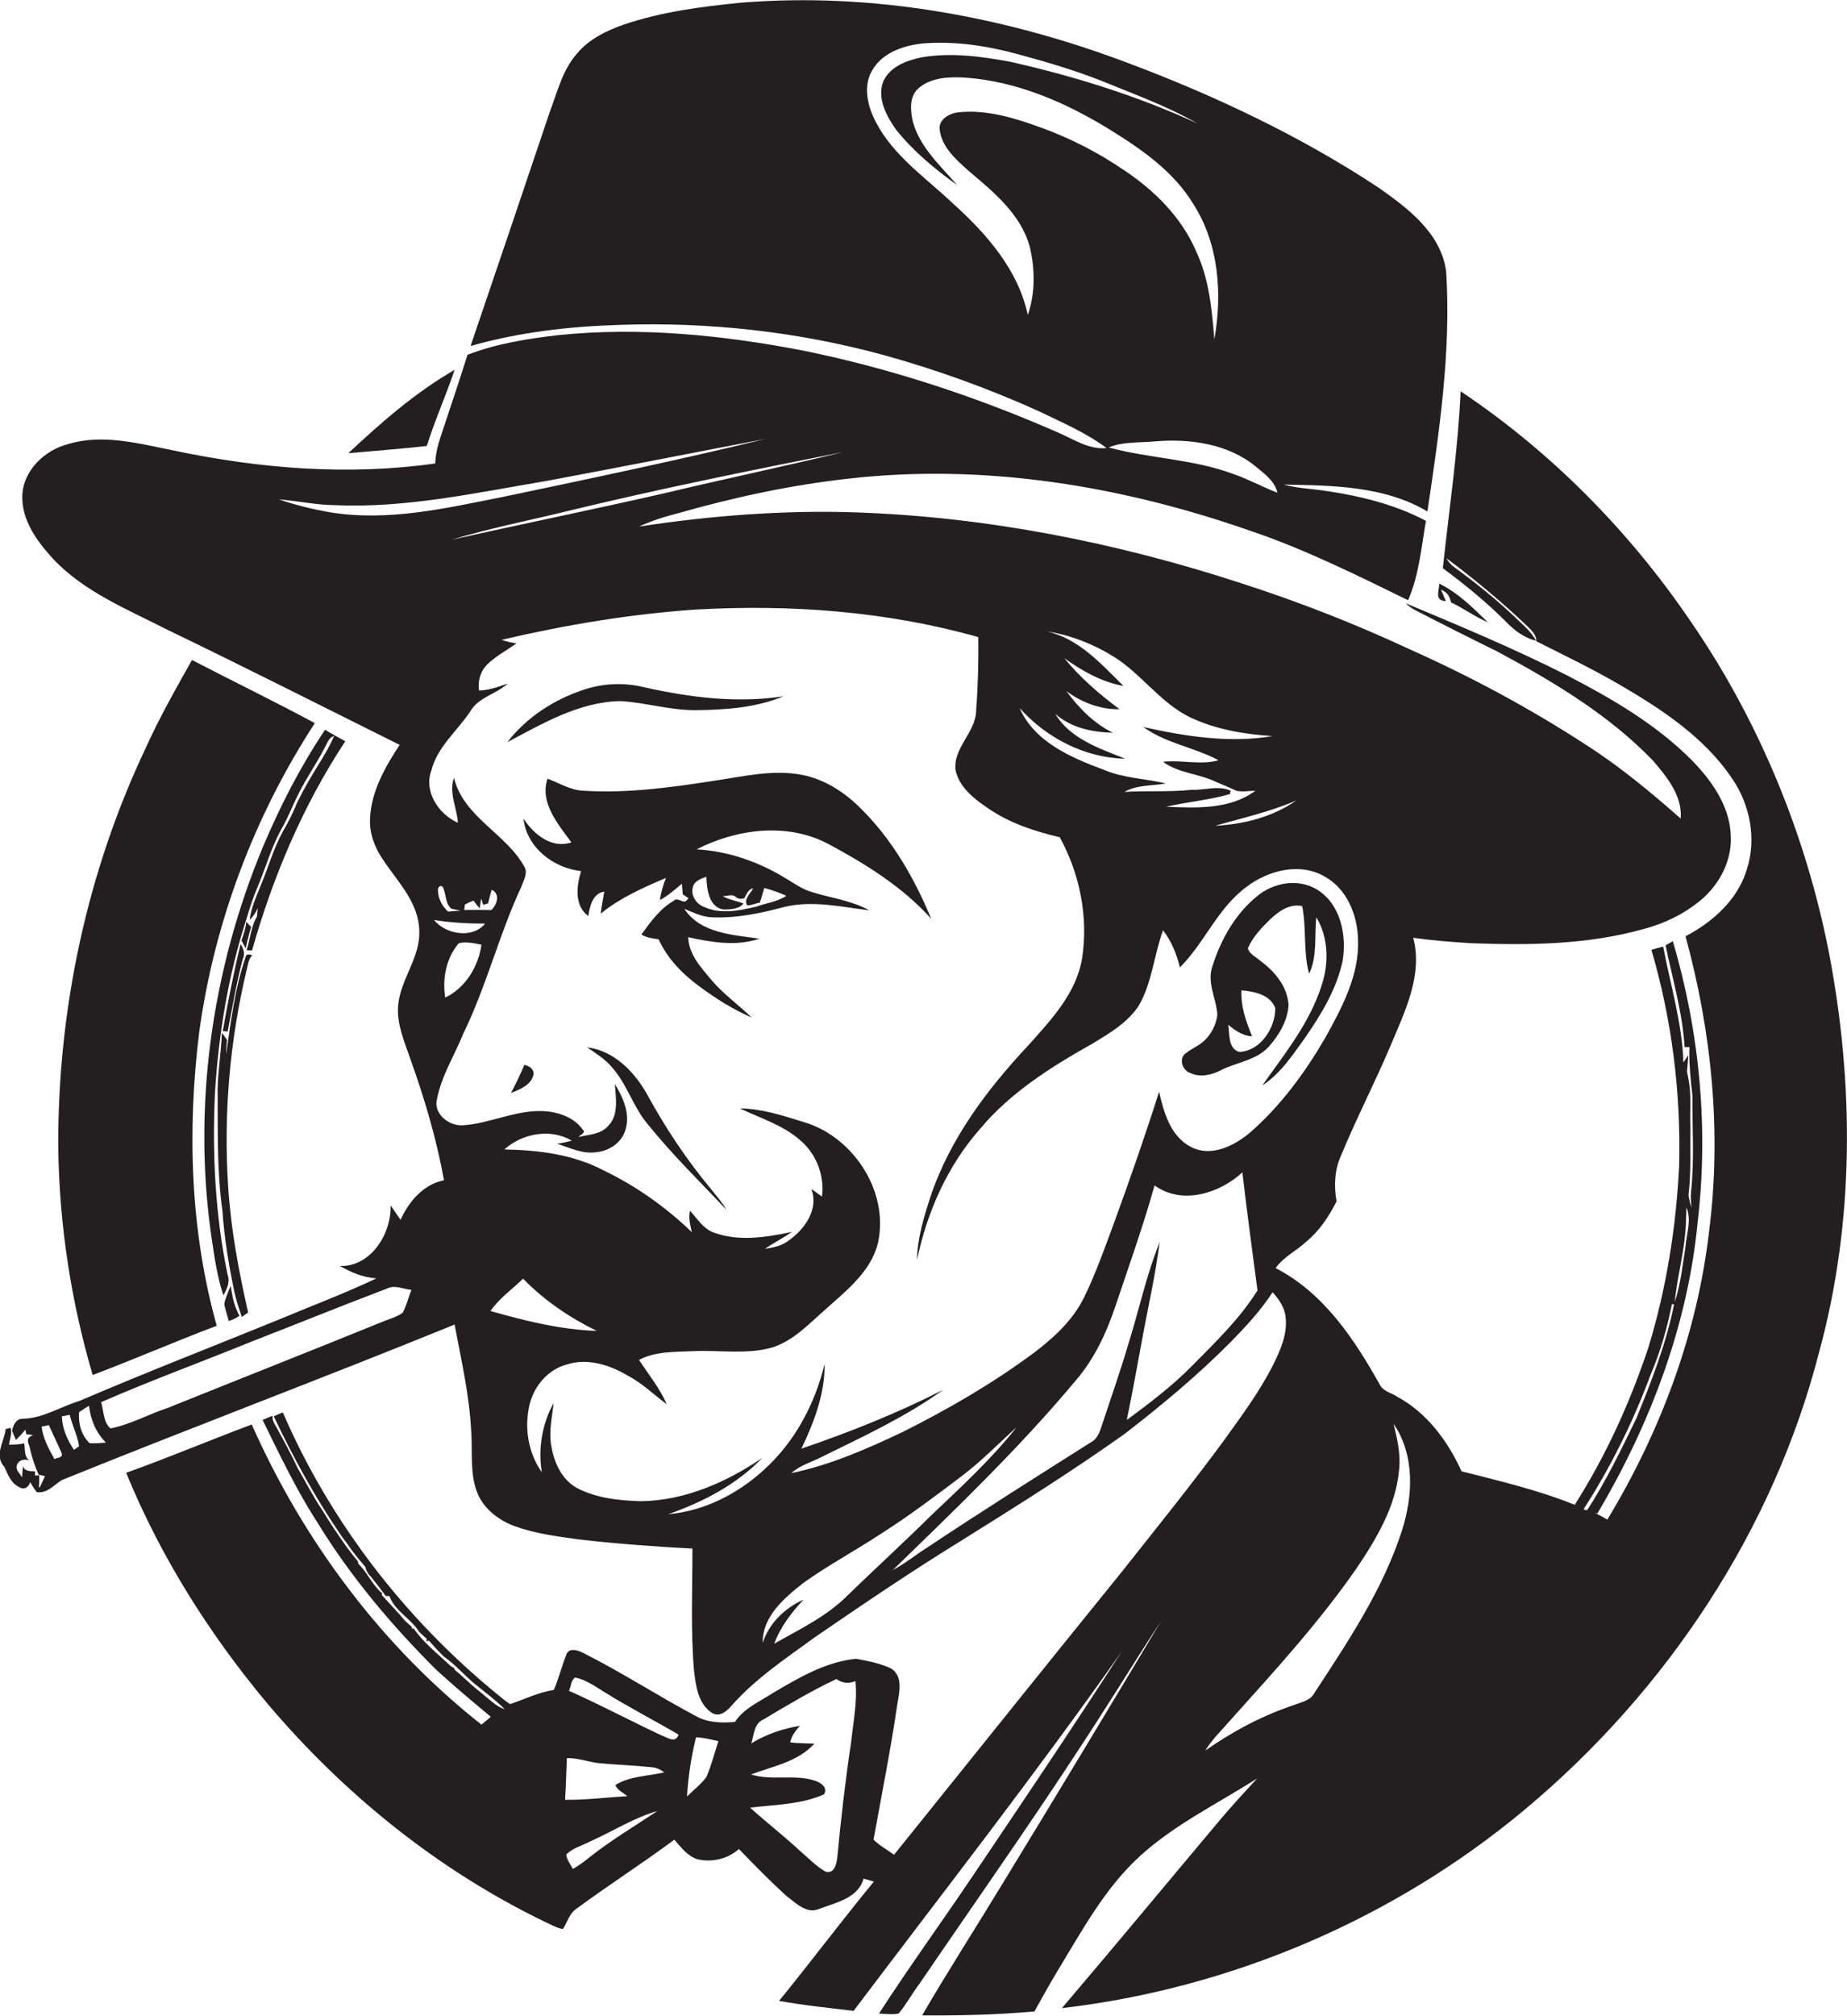 <?xml version="1.0" encoding="utf-8"?>
<!-- Generator: Adobe Illustrator 19.2.0, SVG Export Plug-In . SVG Version: 6.00 Build 0)  -->
<svg version="1.1" id="Layer_1" xmlns="http://www.w3.org/2000/svg" xmlns:xlink="http://www.w3.org/1999/xlink" x="0px" y="0px"
	 viewBox="0 0 611.9 667.6" enable-background="new 0 0 611.9 667.6" xml:space="preserve">
<g>
	<path fill="#231F20" d="M605.9,315.4c-7.7-39.2-23.3-77-46-109.9c-20.3-29.8-46.1-55.9-76-75.9c-0.9,19.6-3.8,39.1-5.9,58.6
		c7.3,5.4,14.3,11.1,20.8,17.6c2.8,2.9,6.1,5.5,10.1,6.4c-1.7-3.1-4.4-5.3-6.9-7.7c-6.4-6.1-13.3-11.6-20.4-16.8
		c-1-0.7-1.8-1.7-2.4-2.8c9.4,7,18.4,14.5,26.9,22.6c1.4,1.4,2.9,2.8,2.9,4.9c9.1,4.6,18.3,9,27.1,14.1
		c14.1,8.2,28.4,17.5,37.7,31.3c6,8.7,8.2,20.1,4.9,30.2c-3,10-11.3,17.4-20.3,22.1c8.7,31.7,12,65.1,7.8,97.8
		c-3.9,33.8-16.1,66.3-33.7,95.4c-1.4-0.8-2.8-1.6-4.2-2.3l0.9,0.3c17.4-29.4,29.9-62.1,33.2-96.3c3.7-31.2,0.7-63.1-8.2-93.3
		c-0.6,0.4-1.8,1.1-2.4,1.4c2.3,11.2,5.6,22.2,6.3,33.7c0.4,0,1.2,0,1.6,0c-0.2,5.4,0.4,10.8,1,16.2c-0.1,10.7,0.7,21.4-0.5,32
		c-0.1,1.7,0,3.3,0.2,5c-0.5-1.4-0.8-2.8-1-4.2c0.9-7.6,0.5-15.2,0.6-22.8c-0.2-5.2,0.4-10.4-0.6-15.5c-0.1-0.7-0.4-1.9-0.5-2.6
		c0.2-1.8,0.3-3.6,0.4-5.4l-1.6,2.4c-0.4-13-4.3-25.7-6.7-38.4c-1.3,0.3-2.6,0.7-3.9,1.1c6.8,23.1,9.8,47.3,9.2,71.4
		c-1,20.4-4.2,40.7-10.2,60.3c-6.1,18.3-14.1,35.9-24.4,52.1c-12.1-4.9-24.9-7.9-37.5-11.1c-4.5-10-11.5-19.4-21.3-24.7
		c-1.8-1.2-4.2-1.7-5.5-3.5c-8.5-15.3-18.8-30.9-34.8-39.1c2.7-3.8,6.9-5.7,10.2-8.8c4.4-3.6,7.5-8.4,10-13.3
		c-0.9-5-0.7-10.3,1.4-15c5.2-12.6,11.5-24.7,16.8-37.3c4.6-11,10.4-22.8,7.2-35c6.4,0.9,12.8,1.4,19.3,1.8
		c19.1,0.7,38.5,0.5,57-4.7c6.9-1.8,13.5-5,19-9.6c6.1-5.1,10.3-13,9.9-21.1c-0.2-9.8-6.2-18.3-12.8-25.1
		c-11.9-12-26.7-20.6-41.6-28.3c-17.4-8.8-35.4-16.3-53.3-23.8c0.8,0.8,1.8,1.5,2.8,2.1c9.1,4.7,18.2,9.3,27.4,13.8
		c18.6,10,37.1,21,51.8,36.3c4.6,5.4,9.7,11.6,9.1,19.1c-9.9-8.7-20.1-17.2-31.2-24.3c-18.7-12.2-38.5-22.8-58.9-31.9
		c-18-8.4-36.5-15.6-55.4-21.7c-41.3-13.5-84.3-22-127.8-23.5c-24-0.8-48.1,1.1-71.8,4.7c4.2-1.9,8.5-3.3,12.9-4.4
		c18.6-5.3,37.6-9.4,56.8-11.5c45-5.1,90.6,2.5,133.1,17.4c18,6.1,35,14.6,52,22.9c3.6-8.3,4.4-17.5,5.9-26.3
		c-10-5.3-21.2-8.1-32.4-9.8c-4.9-0.8-9.9-0.9-14.7-2.2c16.1,0.3,33.3,0.4,47.6,8.9c3.9-26.3,7.9-52.9,6.2-79.5
		c-1.7-12.8-12.8-21-22.6-27.9c-25.5-16.8-53.3-30-81.9-40.8c-41-15.6-85.3-23.9-129.2-20.3c-13.1,1.3-26.3,3-38.9,7.3
		c-5.7,2-11.4,4.8-15.3,9.5c-4.8,5.4-6.5,12.6-9,19.2c-8.7,25.9-17.5,51.8-26.3,77.7c16.1-4.6,32.8-6.5,49.5-7
		c29.3-1,58.7,2.2,87,9.9c17.8,4.9,35.2,11.2,52,18.8c7.6,3.7,15.4,7,22.2,12.1c-5.9,0.6-11-3-16.2-5.2
		c-26.9-11.8-55.1-21.1-83.9-27c-26.8-5.2-54.3-8-81.6-5.2c-10.2,1.2-20.4,2.8-30,6.5c-2.9,9.1-5.9,18.1-8.9,27.1
		c-1,2.9-1.7,5.9-1.8,8.9c-28.9,4.1-58.3,1.7-86.7-4.3c-11.5-2.3-23.5-5.6-35-2.1c-7.7,2-14.8,8.7-15.1,17
		c-0.3,8.2,4.9,15.2,10.1,20.9c10.3,11,24.5,16.7,37.6,23.4c25.9,12.5,51.6,25.5,77.3,38.3c-4.8,7.3-9.4,15.4-9.8,24.3
		c-0.3,4.9,1.5,9.6,4.2,13.6c4.8,7.3,11.8,14.1,12.1,23.4c0.5,9.1-6.3,16.3-7,25.1c-0.5,6.1,2.1,11.9,4,17.5
		c4.7,13.1,8.7,26.5,11.2,40.3c-6.9,1.4-11.6,7-14.4,13.1c-1.1-1.6-2.2-3.2-3.3-4.8c0.3,9.4-6.5,20.4-16.8,20.1
		c3.7,2.1,7.7,3.8,12.1,4.1c-10.5,5-21.5,9.1-32.2,13.6c-22.1,9-44.3,17.6-66.2,27c-6.3,1.9-12.1,5.8-18.9,5.9c-2.1,0-3.1,2.3-3.4,4
		c0.3,0.8,1,2.3,1.3,3c1.1-1.1,2.2-2.2,3.1-3.4l0.3,1.5c0.8,0.1,1.6,0.2,2.3,0.4c-1.8,0.4-2.2,1.6-1.3,3.4c0.7,3.3,1.7,6.5,3.1,9.6
		c0.5,0.1,1.6,0.4,2.1,0.5c-0.5,1.2-1.1,2.3-1.6,3.5c-0.1,0.1-0.3,0.2-0.4,0.3c0.1-1.4,0.1-2.8,0.1-4.1l-1.4,0.1c0-0.3,0-1,0-1.4
		c-1.4-0.1-3.3,0.2-4-1.7c-0.1,0.9-0.2,2.8-0.3,3.7c-0.7-1.3-2.2-2.4-1.7-4c0.5-1.8,2.6-2.2,4.2-1.6C7.9,482.6,8.4,480,8,478
		c-1.6,0.5-3.3,0.4-5,0.5c0.2-1.9,1.1-3.8,0.5-5.6c-0.4,0.1-1.2,0.3-1.6,0.4c-0.5,4.2-4,8.8-0.4,12.6c1.1,2.6,2.3,5.6,5.2,6.8
		c1.6,0.8,2.8-0.3,3.3-1.8c0.7,1.1,1.3,2.3,2.2,3.3c3.4,0.5,5.7-2.4,8.3-4c43.2-17.5,86.9-33.9,130.1-51.5
		c2.2,11.7,4.9,23.3,5.5,35.3c0.5,6.7-0.5,13.7,1.9,20.1c2,5.4,7,9.3,12.3,11.3c6.8,2.5,13.9,3.4,21,4.4c12.6,1.5,25.3,2.4,38.1,3.1
		c0,13.4-0.6,26.8,0.5,40.2c0.6,5.1,1.3,11.3,6.1,14.3c2.5,1.4,4.8-0.7,6.3-2.4c7.9-9,18-15.7,27.6-22.7
		c15.9-10.9,31.8-21.7,48.2-31.8c18.4-11.5,36.8-23,54.5-35.6c12.3-9.5,24.3-19.5,35.2-30.5c5-5.1,9.9-10.4,13.8-16.4
		c2.1,2.3,4,5,4.3,8.2c0.7,5.6-1.7,11-4.2,16c-4.5,8.9-10.5,16.9-16.3,25c-10.8,14.7-22.3,28.9-33.6,43.2
		c-25.3,31.2-50.4,62.6-75.6,93.9c-2.3-1.7-4.8-3-6.8-5c2.7-15,5.7-29.9,7.9-45c0.7-3.9,1.9-9.2-2.1-11.7c-3.6-1.7-7.7-2.5-11.6-3.2
		c-10.1,1-19,6.3-27.5,11.3c-4.4,2.9-9.6,5-12.6,9.6c-4.4,0.4-9,0.3-12.9-1.9c-12.6-6.7-24.6-14.5-37.3-20.9c-1.7-0.9-4.9-2-5.7,0.6
		c-1.5,3.8-2.5,7.8-4.1,11.6c-5.1,0.8-9.7,3.1-14.5,4.7c-1.5-0.9-2.8-2.1-4.2-3.2c-30.6-25-55.4-57.1-71.1-93.4c-1,0.4-2,0.8-3,1.3
		c6.4,13.5,13.6,26.7,22,39c0.7,1,1.4,2,2.2,3c1.8,2.7,3.9,5.3,6.1,7.8c0.3,1.2,0.8,2.3,1.8,3.2c1.7,2.1,3.4,4.3,5,6.5
		c0.3,0,0.9,0,1.2,0c1.8,5,7.1,7.4,9.8,11.8l0.2,0.2c0.8,0.8,1.6,1.5,2.4,2.2l-0.2,0.8l0.9-0.2c1,1.1,2,2.2,3,3.3
		c0.6,0.6,1.3,1.3,2,2c4.3,3,7.6,7.2,11.8,10.3c2.8,2.3,5.8,4.5,8.3,7.1c-2.5-0.8-4.3-2.6-6.3-4.2c-0.9-0.8-1.9-1.6-2.8-2.3
		c-2.6-2.1-4.9-4.5-7.5-6.6v-0.4c-0.4-0.3-1.2-0.7-1.5-1c-4.1-3.9-8.8-7.5-12-12.2l-0.6,0l-0.1-0.6c-0.8-0.7-1.5-1.3-2.2-2
		c-2.5-2.9-5.1-5.7-7.7-8.5l0.1-0.6c-3.3-2.8-4.9-6.9-7.9-9.8c0-0.2-0.1-0.7-0.2-0.9c-1.3-1.5-2.5-3.1-3.7-4.7
		c-2.8-4-5.5-7.9-8-12.1c-3-4.4-5.4-9.2-8.1-13.8c-2.1-4.5-4.5-8.9-6.9-13.3c-0.7-1.3-1.7-2.6-1.5-4.2c-0.8,0.3-2.4,1-3.3,1.4
		c5.6,11.4,11.1,23,18,33.7c11,18,24.7,34.3,39.7,49.2c5.8,5.3,11.9,10.4,17.9,15.4c-1,0.9-2,1.7-3.1,2.6
		c-33.1-26.1-59-60.9-76.1-99.4c-13.9,5.2-27.6,11-41.6,16C53.1,515.4,69.2,541,88.4,564c25.5,30.2,56.8,55.5,92.5,72.7
		c1.8,0.8,3.6,1.9,5.6,2.2c1.4-2.2,2.1-5,4.3-6.6c10.7-7.9,22-15.1,32.6-23c2.2,2.5,4.4,5.5,7.7,6.5c4.8,1.1,10-0.1,13.7-3.4
		c5.1,5.3,10.3,10.6,15.8,15.6c3.1,2.3,6.7,6.1,10.9,4.2c5.5-2.1,12.8-3.5,14.6-10c1.1,0.3,2.3,0.7,3.4,1
		c-10.7,13-20.8,26.5-31.4,39.5c8.2,1.5,16.4,2.3,24.7,3.3c29.8-39.5,60.3-78.5,88.8-119c-16.4,25.5-33.3,50.5-50.2,75.6
		c-10,14.8-20.5,29.3-30.2,44.3c2.1,0.1,4.3,0.4,6.5,0c2.6-3.1,4.5-6.7,7-10c20.8-30.5,42.2-60.7,62-91.9c6-9.3,11.8-18.8,17.9-28
		c-17.3,28.9-34.7,57.8-52.3,86.6c-8.9,14.7-18.2,29.1-26.8,43.9c12.4,0.1,24.8-0.2,37.2-1.3c2.5-4.5,5-9,7.7-13.5
		c8.1-13.3,15.6-27.3,27.2-37.9c11.6-10.6,25.8-17.4,38.9-25.8c-4.3,4.7-8.6,9.3-12.6,14.1c-17.4,20.7-34.6,41.5-52.1,62
		c56-6.5,110.1-29.6,153.4-65.8c46.8-39.1,82.3-92.3,97.5-151.6C614.4,404.8,614.3,359.1,605.9,315.4z M423.2,163.2
		c-4.9-1.9-9.6-4.5-14.6-6.2c-13.3-5-27.7-5.1-41.3-8.8c4.8-2,10.1-1.5,15.2-2c11.6-1,24.2,0.7,33.5,8.3
		C418.9,156.9,422.3,159.3,423.2,163.2z M345,42.3c-8.8-3.2-18.1-6.1-27.5-5.1c-2.9,0.3-6.6,2.3-6.2,5.7c0.7,5.9,5.5,10,9.6,13.7
		c8.3,7,17.4,14.4,20.3,25.3c1.7,7.3,1.8,15.3-0.7,22.4c-3.2-15.1-13.9-27.1-25-37.1c-8.9-8.4-19.5-15.6-25.3-26.7
		c-2.7-5.1-4.4-11.8-1.3-17.1c3.3-5.9,10.3-8.3,16.7-9c10.8-0.9,21.7,0.8,32.2,3.7c9.2,2.5,18.3,5.2,27.2,8.7
		c10.7,4.4,21.6,8.3,31.7,14.1c-19.7-9.1-40.6-15.6-61.8-20.4c-9.7-1.8-19.8-3.2-29.6-1.5c-5,1-10.5,3.1-12.7,8
		c-2.1,5.6,1.1,11.5,4.3,16c5.7,7.1,12.8,13,20.2,18.3c-5.6-6.5-12.4-12.5-14.7-21.1c-0.8-3.6-1.2-8,1.7-10.8
		c4.2-3.8,10.3-4,15.6-3.7c17.3,1.2,33.5,8.3,48.1,17.3c10.5,6.5,21,13.8,27.5,24.5c8.5,13.2,9.7,29.8,7,44.9
		c-0.8-9.9-1.7-20-6-29.1c-4.8-11.3-13.9-20.3-24-27C363.8,50.5,354.6,45.8,345,42.3z M18,483.2c-1.8-3.3-3.8-6.8-4.2-10.7
		c0.6-0.1,1.8-0.4,2.4-0.5c1.3,3,2.8,6,4.1,9C21.2,482.8,19.1,482.8,18,483.2z M24.5,480.2c-2.2-3.3-3.9-7.1-4-11.1
		c0.7-0.1,2-0.4,2.6-0.5c0.8,3.5,2.6,6.8,3.1,10.4C25.8,479.3,24.9,479.9,24.5,480.2z M29.7,478c-2.8-2.7-3.8-6.5-3.5-10.3
		c1.1-0.7,2.2-1.5,3.3-2.1c0.5,4.6,2.3,8.9,5.6,12.2C33.3,477.9,31.5,478.1,29.7,478z M133.4,434.8c-2.1,1.5-4.7,2.1-7,3.1
		c-23.6,9.6-47.2,18.9-70.8,28.4c-6.4,2.1-12.4,5.5-19,6.8c-2.4-2-2.2-5.8-3.1-8.7C50,457.2,67,451,83.7,444.2
		c14.9-5.8,29.7-11.8,44.7-17.5c2.5-1.2,5.3,0.3,7.9,0.5C135.3,429.7,134.7,432.4,133.4,434.8z M372.8,251.3
		c-8.5-3.4-18.3-6.6-23.2-14.9c5.2,4.7,12.3,6.1,19.1,6.3c-6.3-3.1-11.3-8.2-15.4-13.8c5.1,3.8,11.2,6.1,17.6,6
		c-6.7-5-13-10.4-18.3-16.9c5.9,4.2,12.4,7.9,19.6,9.2c-7.4-7.3-14.9-15.8-25.5-18.1c7.9,1.2,15.5,4.2,22.3,8.4
		c9.1,5.7,15.4,15.2,25.1,20c8.6,4.1,18.1,5.7,27.5,6.3c-14.3,2.4-28.8,0.1-42.8-3c7.4,5.4,16.9,6.7,24.9,11
		c-6,1.7-12.3-0.2-18.4,0.5c5.1,3.8,11.8,3.9,17.4,6.6c2.3,1,4.6,1.9,6.9,3c2,0.5,4.2,0,6.3,0c-8.5,6.3-19.6,5.7-29.6,5.3
		c7-1.6,14.2-2.2,21.2-4.2c0-0.3,0.1-0.8,0.2-1.1c-4.1-1.9-8.7-0.1-13-0.3c-7.4,0.8-14.8,0.2-22.2,0.7c4.1-2.4,9.2-2,13.7-2.8
		c-6.8-1.7-13.9-1.7-20.4-4.5c-10.8-4-23.1-9.2-28-20.5C346.6,244.4,359.4,251,372.8,251.3z M429.5,265.1
		c-7.9,5.5-17.4,7.9-26.9,8.4C411.6,270.9,420.8,268.9,429.5,265.1z M279.4,149.7c-19.6,4.8-39.4,8.9-59,13.6
		c-23.6,5.4-47.3,10.2-70.9,15.5c12.5-3.8,25.3-6.3,38-9.4C217.9,162,248.7,155.8,279.4,149.7z M109.5,169.7
		c-5.8-1-11.5-2.4-17.1-4.3c6.1,0.5,12.1,1.8,18.2,1.9c23.8,1.1,47.1-4.1,70.4-8c24.2-4.5,48.3-9.3,72.5-13.9
		c-28.8,7-57.9,13.1-87,19.2C147.8,168.3,128.7,172.8,109.5,169.7z M143.8,304.7c5.6,0.9,11.2,1.2,16.9,1.2
		C156.6,311,147.6,309.5,143.8,304.7z M146.7,293.8c1.2,2.3,0.7,5.5,2.9,7.2c1,0.2,2,0.4,3,0.6c-1.4,0.1-2.8,0.2-4.2,0.3
		c-1.9-1.8-3.2-4.2-3.3-6.8C144.9,294.1,145.8,292.8,146.7,293.8z M153.8,301.4c0-0.4,0.2-1.3,0.2-1.8c1-0.5,1.9-1,2.9-1.3
		c0.5,0.7,1.5,2,2,2.6c0.1-0.8,0.4-2.5,0.5-3.3c0.2,0.5,0.5,1.6,0.7,2.1l1.6-0.5c0.4-1.5,0.7-3,1.2-4.5c2.9,1.3,1.8,4.9-0.1,6.7
		C159.8,301.4,156.8,301.3,153.8,301.4z M159.5,312.9c-1,7.2-5.3,14.3-12,17.5c-1-6.3,0.3-13.1,4.5-18
		C154.5,311.8,157.1,312.4,159.5,312.9z M162.5,434.2c2.9-4.2,7.2-7.2,10.8-10.7c7,7.2,15.4,12.9,24.4,17.3
		C185.8,440.4,174,437.5,162.5,434.2z M256.5,544.4c2-5.5,5.7-10.3,9.7-14.6c-6.2,2.8-11.4,7.8-13.5,14.3
		c-0.2-8.7,7.2-14.9,13.4-19.8c8.4-6,17.6-10.9,26.2-16.6c9.1-5.8,17.7-12.3,26.3-18.8c6.5-4.9,12.2-10.8,18.2-16.2
		c-8.4,10.6-18.4,19.8-28.2,29.1c-9.1,9-18.5,17.6-27.7,26.5C273.9,535.4,264.9,539.6,256.5,544.4z M395,452.3
		c-6.6,6.7-14.1,12.4-21.7,18c2-9.8,3.8-19.6,5.6-29.5c1.9-9.8,4-19.5,5.3-29.4c-4.4,10.8-6.8,22.3-10.3,33.5
		c-2.8,9.5-6.1,18.8-9.2,28.2c-0.6,1.8-1.5,3.7-3.3,4.6c-18.2,11.5-36.4,23-54.3,34.9c-3.8,2.4-7.3,5.3-11.3,7.4
		c20.9-20.3,42-40.5,60.7-62.9c6-7,10-15.5,12.9-24.1c4.5-13.4,9.3-26.8,13.1-40.4c9,6.6,21.5,2.7,29.1-4.3
		c1.5,13.1,3.3,26.1,5,39.1C410.8,436.7,402.7,444.5,395,452.3z M413.9,375.3c-5.2,4.3-12.7,8-19.3,4.6c-6.8-3.5-9-11.3-10.6-18.3
		c-4.7,14.8-9.8,29.4-15.1,43.9c-3,8.1-5.9,16.3-9.7,24.1c-3.7,7.6-10,13.4-16.6,18.4c-13.6,10.1-28.4,18.7-43.6,26.3
		c-11.8,5.6-23.9,10.9-36.8,13.6c2.8-2.6,6.6-3.6,9.9-5.3c13.8-6.8,27.9-13.3,40.4-22.3c-15.1,7.7-30.9,14-47,19.5
		c4.2-8.8,7.8-18.2,7.7-28.1c-3.2,13.3-9.9,25.9-20.1,35.1c-8.7,8-19.9,13.7-31.7,14.7c11.5-4,22.6-9.8,31.1-18.6
		c-11.8,8-25.6,14.1-40.1,14.3c-7.3-0.2-15-1-21.5-4.5c-4.8-2.8-7.3-8.2-8.2-13.5c-1-4.8,0.2-9.7,0.7-14.5
		c-3.8,6.9-5.2,15.1-3.9,22.9c-4.6-6.5-5.9-15-4-22.6c1.5-6,6-11.3,12-13c6.8-2.3,14.1-0.1,20.1,3.4c4.9,2.5,8.9,6.4,13.3,9.7
		c-2.3-5.3-6-9.8-9.2-14.7c5.5-2.9,11.9-2.6,17.9-2.9c8.7-0.4,17.7,1.2,26.2-1.2c7.3-2.3,12.5-8.2,18.1-13
		c6.8-6.1,14.8-12.4,17-21.8c3.7-17.2-8.6-35.6-25.4-40.1c-6.6-2.1-13.4-4.2-20.4-4.3c6.9,3.3,14.6,5.6,20.4,10.9
		c5.1,4.5,7.7,11.6,6.8,18.3c-1.2-0.8-2.3-1.7-3.5-2.5c2.5,6.6-2.1,13.2-7.3,16.9c-2.3,1.9-5.2,2.5-8.1,2.9c3-2,6.1-3.6,9-5.6
		c-8.5,1.8-17.7,3.3-26,0.2c-3.5-1.3-5.4-4.6-7.8-7.2c-0.6,2.4,0.1,4.8,0.6,7.1c-8.6-8.3-18.5-15.3-29.3-20.5
		c-10.1-5.3-21.6-6.7-32.8-6.9c5.8-5.3,15.4-7.1,22.3-2.9c-1.6,0.4-3.2,0.8-4.8,1c4.2,1.4,8.5,3.5,13,2.8c4.3-0.4,8.4-3.2,9.6-7.4
		c1.7-5.3-0.8-10.7-3.5-15.2c0.3,4.7,1.4,10.3-2.3,14c-2.5,2.8-6.4,2.7-9.7,3.6c0.5-0.8,2.5-1.4,1.4-2.4c-2.6-3.8-7.3-5.6-11.7-6.1
		c-9.7-1-18.6,4-28.1,4.6c-4.6,0.3-9.9-3.9-8.5-8.8c1.5-7.7,5.8-14.4,8.7-21.6c7.7-15.8,11.9-33,19.3-48.8c0.6-1.9,2-4,1.1-6.1
		c-6-11.3-20.3-16.6-23.5-29.8c-1.8,5,1,9.9,1.3,14.9c-6.4-2.8-11.4-10.4-8.8-17.3c2-7.9,8.6-13.1,12.9-19.6
		c2.7-4.7,8.6-5.7,12.4-9.2c-3.1,1.1-6.2,2.2-9.5,2.3c-0.5-3.3,0.6-6.8,3.1-9c2.8-2.6,6.2-4.4,9.3-6.6c-1.7-0.3-3.3-0.6-4.9-1.2
		c21-4.9,42.4-8.5,64-10c31.5-1.8,63.4,0.5,93.9,9.1c0.1,8-0.1,16.1-0.7,24.1c0,7.5-7.9,12.6-6.8,20.2c1.3,5.4,5.9,9.1,10.3,12.1
		c7.2,5.1,15.7,7.9,24.2,9.9c6.6,12.1,9.5,26.3,7.4,40c-1.9,11.7-10.3,20.5-17.9,29c-13.6,14.5-25.9,30.9-32.3,49.9
		c-2.2,6.8-4.4,13.9-4.5,21.1c3.3-15.8,10-31,20.7-43.2c10.1-12.2,23.8-20.8,37.5-28.5c5.6-3.4,11.6-6.9,15.3-12.6
		c4.4-7.6,5-16.7,8-24.9c2.8,3.6,4.5,7.9,5.6,12.3c8.2-8.2,12.6-19.8,22.1-26.7c7.2-5.5,17.8-8.2,26-3.3
		c7.3,4.1,10.7,12.7,10.9,20.7c0.5,11.8-5.3,22.6-10.9,32.7C432.3,355.3,424.2,366.4,413.9,375.3z M195.6,614.9
		c-1.8,1.5-3.7,2.9-5.8,4.1c-0.9-1.6-2-3-2.2-4.8c2.1-2.1,5.2-2.9,7.9-4.3c7.4-3.3,14.4-7.8,22.3-10.1
		C210.3,604.8,202.6,609.4,195.6,614.9z M203.9,591.2c0.6,1.8,2.6,2.5,3.9,3.7c-6.9,0.4-13.7,1.3-20.6,1.2c0.3-4.6,0.4-9.2,0.6-13.8
		c3.7-0.1,7.2,1.3,10.8,1.7c5.7,0.5,11.5,0.7,17.2,1.3c1.6,0.1,3,0.8,4.3,1.7C214.7,588.3,208.6,588.2,203.9,591.2z M219,574.7
		c-10.2-4.8-20.2-10.1-30.5-14.7c0.7-1.4,0.6-3.4,2-4.4c3.6,0.7,6.6,2.9,9.7,4.8c8,5,16.4,9.3,24.6,14.1
		C223.8,577.6,221,575.4,219,574.7z M234,588.6c-1.8,2.4-4.3,4.3-6.4,6.4c0.4-6.6,1.4-13.2,3-19.6c2.5,0.1,5,0.7,7.4,1.3
		C236.7,580.6,235.7,584.7,234,588.6z M282,576.8c-1.9,12.7-3.4,25.5-4.6,38.3c-0.2,2.1-1,5.7-3.9,4.8c-3.3-1.9-5.9-4.7-8.7-7.1
		c-5.3-4.9-11-9.3-16.3-14.1c8.2-1,16.8-1,24.5-4.4c1.3-2.3-1-3.8-2.9-4.5c-6.9-2.3-14.4,0.1-21.3-2.1c7.2-2.7,15.6-4.2,21-10.2
		c-2.7-0.1-5.3-0.1-8-0.4c0.4-2.2,1.8-3.9,3.2-5.5c-5.6,0.9-11.2,2.8-16.1,5.8c0.9-2.8,0.9-6.6,4-7.9c7.9-4.7,15.9-9.5,24.2-13.4
		c1.9,1.4,4.1,1.6,6.3,0.7C284.1,563.5,282.7,570.1,282,576.8z M464.5,506.8c-6.3,19.6-17.9,36.9-29.1,54c-1.3,2.4-4.1,2.9-6.4,3.8
		c-10.6,3.5-20.6,8.8-29.7,15.2c2.4-3.9,5.7-7,8.7-10.5c14.4-16,29-32,41.3-49.7c6.7-9.9,13.1-20.6,14.2-32.7
		c0.6-5.2-0.6-10.3-1.8-15.3C468.8,482,468.1,495.4,464.5,506.8z M558.4,407.4c0.2-2.5,0.2-5,0.3-7.5c1.8,4.2,0,8.7-0.3,13
		c-1,6.2-1.6,12.5-3.6,18.4C555.6,423.3,557.8,415.5,558.4,407.4z M525.8,500.2l-1.2-0.3c9-13.9,16.4-28.9,22.2-44.5
		c3.2-7.5,5.5-15.4,7.1-23.5l0.7,0.1c-2.6,13.1-7.5,25.5-12.5,37.8C537.1,480.1,532.1,490.5,525.8,500.2z"/>
	<path fill="#231F20" d="M150.6,122.5c-13,7.5-24.3,17.4-35.2,27.6c8.7-0.8,17.3-1.4,26-2.4C144.1,139.1,147.8,130.9,150.6,122.5z"
		/>
	<path fill="#231F20" d="M480.7,199.5c4.2,2,8,4.8,12.2,6.6c-4.9-4.8-9.9-9.8-16.1-12.8c0.1,2.2-1.8,5.6,2.2,5.8
		c-0.4-0.9-1.2-2.9-1.6-3.8C479.4,196.1,480.3,197.5,480.7,199.5z"/>
	<path fill="#231F20" d="M48.3,247.7c-19.5,41.1-29.2,86.7-29,132.2c0.3,25.5,4.2,51,11.4,75.5c13.8-5.2,27.3-11.1,41.1-16.3
		C63,407.6,62,374.2,66,341.8c5-36.4,18.3-71.6,38.3-102.3c-13.4-7.2-27.2-13.9-40.7-20.9C58.2,228.2,52.8,237.7,48.3,247.7z"/>
	<path fill="#231F20" d="M230.6,235.2c9.8-0.1,19.9-0.8,29-4.6c-15.4,2.4-31.1,0.4-46.3-3c-6.5-1.6-13.5-1.3-19.8,0.8
		c-9.8,3.2-19,9.1-25.4,17.4c11.7-6.2,23.7-13.3,37.4-13.6C214,232.7,222.1,235.3,230.6,235.2z"/>
	<path fill="#231F20" d="M107.7,241.7c-8.2,12.2-14.9,25.3-20.6,38.8C70,321.6,63.6,367.3,70.3,411.4c0.9,5.9,1.8,11.9,3.7,17.6
		c1.2-2.1,2.3-4.4,1.4-6.8c-4.1-19.7-5.1-39.9-4.2-60c1.2-19.6,4.4-39.3,10.5-58c1-3.4,2.1-6.8,3.5-10.1c2.8-6.5,4.6-13.4,8.1-19.6
		c2.1-3.7,3.6-7.6,5.5-11.4c2.7-5.5,6.3-10.5,9-15.9c0.8-1.3,1.2-3.1,2.9-3.4c-2.3,5.2-5.6,9.9-8.4,14.8c-0.6,1.1-1.3,2.3-1.9,3.4
		c-0.7,1.3-1.3,2.6-2,3.9c-1.3,3.3-2.9,6.4-4.7,9.5c-3.2,5.8-4.9,12.3-7.5,18.3c-1.4,3.5-3,7.1-3.5,10.9c1.2-1,2-2.4,2.7-3.8
		c-0.1,0.7-0.2,2.2-0.3,2.9l-0.4,0.6c-1.6,3.3-1.9,7-3,10.4c0.4,0,1.3,0.1,1.8,0.1c6.9-24.4,16.9-48.1,30.9-69.3
		C112,244.2,109.8,243,107.7,241.7z"/>
	<path fill="#231F20" d="M274.2,279.4c12.5,6.7,24.8,14.3,34.3,24.9c-5.6-13.5-13-26.4-23.5-36.7c-5.3-5.3-12-9.6-19.5-11
		c-9.7-1.8-19.4,0.6-29,2c-14.2,2.2-28.6,4.2-43,3.3c-4.4-0.1-8.1-2.5-12.1-4c-2.7,7.9,3.5,15.1,7.9,21.1
		c-6.6,2.2-12.5-2.7-15.9-7.9c1.1,9.6,9.9,16.4,19.1,17.4c-1.5,5-2.3,11.4,2.4,14.9c0.5-3.2,1.4-7.5,5.3-8.1
		c-0.4,2.4-0.9,4.8-1.2,7.3c6.4-5.2,14-8.6,21.6-11.8c-0.9,2.3-1.6,4.8-2,7.3c2.7-1.4,5-3.5,7.3-5.4c0.1,0.9,0.2,2.6,0.3,3.5
		c0.5,0.3,1.4,1,1.9,1.3c-0.2,0.3-0.7,0.8-0.9,1l-0.6,0.1c-1.2-0.2-2.5-1.3-3.5-0.2c-4.5,2.6-7.6,7-10.6,11.1
		c1.7,1.1,3.7,1.3,5.7,1.6c2.9,6.4,7.9,11.5,13.5,15.6c5.4,4,11.1,7.6,17.3,10.3c-4.3-4.2-9.3-7.7-13.2-12.3
		c-3.5-4.2-7.6-8.5-7.8-14.3c7.7,1.7,15.9,3.1,23.6,0.5c-8.8-1.3-19.5-1.7-24.9-9.9c2.9,1.2,5.7,2.6,8.9,2.8
		c8.2,0.4,16.3-1.3,24.2-3.4c9.4-2.3,18.9,0,28.2,1.1c-6-3.3-12.8-4.1-19.2-6.1c-3.3-1-6.1-3.1-9-4.8c-8.8-5.3-18.7-8.7-29-9.3
		C243.9,274.6,260.5,272.3,274.2,279.4z M234,290.4c0.2,4,0.7,9.7,5.4,10.8c2.2,0.1,5.7-0.1,6.9-2c-2.3-0.8-4.8-1.2-6.9-2.4
		c1.4,0.1,3.1-0.8,4.3,0.2c0.8,0.8,1.9,0.8,2.9,0.5c0.7-1.3,1.3-3,2.9-3.3c-0.8,1.8-3.2,3.5-2,5.6c1.4,0.2,2.8-0.7,4.2-0.8
		c0.6-1.6,1-3.3,1.5-4.9c2.5,0.7,5,1.5,7.3,2.6c-3,2-6.7,2.4-10,3.6c-5.6,1.3-11.7,2.6-17.2,0.1c-2.5-0.9-4.5-3.7-3.8-6.4
		C229.9,291.8,232.3,291,234,290.4z"/>
	<path fill="#231F20" d="M436.6,294.8c-6.2-4-14.6-2.6-20.1,2c-7.2,5.8-12,14.3-14.8,23.1c-2,5.5,1.3,10.8,1.6,16.2
		c-0.5,4.1-2.9,8.1-6.5,10.2c-1.4,0.9-3,1.7-4.3,2.8c-2,1.9-0.6,5.6,1.9,6.3c3.1,1.5,6.8,0.7,9.8-0.8c5.3-2.8,11.9-3.3,16.1-7.9
		c3.4-3.8,6.2-8.5,6.6-13.7c-0.3-6.2-4.6-11.3-9.4-14.8c-1.4-1.3-3.5-2.1-4.1-4.1c1.6-3.7,4.5-6.8,7.4-9.6c2.8-2.7,6.5-5.3,10.6-4.4
		c1.5,7.4,0.3,15.1,2.3,22.4c2.8-5.8,1.7-12.5,2.4-18.7c4,6.7,4.2,15.1,1.8,22.4c-3.9,12.5-12.3,22.8-19.7,33.3
		c6-3.9,10-10,14.1-15.7c5.4-7.8,10.5-16.2,12.5-25.5C446.2,309.8,444.2,299.7,436.6,294.8z M422.5,333.9c0,6.6-4.9,14.2-11.9,14.5
		c-3.8-1-3.2-6-3.7-9c2.3,1.9,4.8,3.7,7.9,3.8c-2-4.9-3.8-9.9-3.5-15.2C415.6,328.4,420.8,329.4,422.5,333.9z"/>
	<path fill="#231F20" d="M83.2,307c-0.5-0.5-1.1-1.1-1.6-1.7c-0.2,2.1-0.9,4.2-1.6,6.2c0.5,0.9,0.9,1.7,1.4,2.6
		C81.9,311.7,82.5,309.3,83.2,307z"/>
	<path fill="#231F20" d="M73.8,341.5c0.4,0,1.2,0.1,1.6,0.2c1.6-8,2.9-16.1,5-24c0.9-1.7,0.3-3.5-0.7-5
		C77.4,322.2,75.5,331.8,73.8,341.5z"/>
	<path fill="#231F20" d="M83.6,316.4c-0.7-0.2-2-0.7-2.2,0.5c-3.6,10.4-4.9,21.4-6.5,32.3c0-1.6,0.2-3.3,0.3-4.8
		c-0.6-0.8-1.1-1.6-1.7-2.3c-0.2,6.2-1.3,12.4-1.4,18.6c0.1,13.5-0.3,27,1.6,40.4c0.6,9,2.1,17.8,3.9,26.6c0.6,2.9,1.6,5.7,2.5,8.5
		c0.5-0.4,1.6-1.1,2.1-1.5c-3.1-13.7-5.7-27.5-6.6-41.5c-1.6-24.1,0.5-48.4,6.1-71.9C82.2,319.4,82.3,317.6,83.6,316.4z"/>
	<path fill="#231F20" d="M214.3,362.3c-4.2-7.4-11-14.4-19.8-15.4c2.8,1.9,5.7,3.7,7.9,6.2c5.3,5.7,7.3,13.6,12.4,19.5
		c8,9.9,17.1,18.8,25.8,28c-1.3-2.4-3.3-4.5-4.9-6.6C227.5,384.2,220.4,373.5,214.3,362.3z"/>
	<path fill="#231F20" d="M173.7,352.7c-1.3,3.2-2.8,6.2-4.4,9.3c2.9-1.2,6.5-2.5,7.4-5.9C177.1,354.1,175.3,353,173.7,352.7z"/>
	<path fill="#231F20" d="M76.4,425.9c-0.7,1.6-1.3,3.3-1.9,5l-0.2,1.1c0.4,1.9,1,3.7,1.5,5.5c1.3-0.4,2.4-0.9,3.5-1.7
		c-1.1-2.1-1.9-4.4-2.3-6.7L76.4,425.9z"/>
</g>
</svg>
